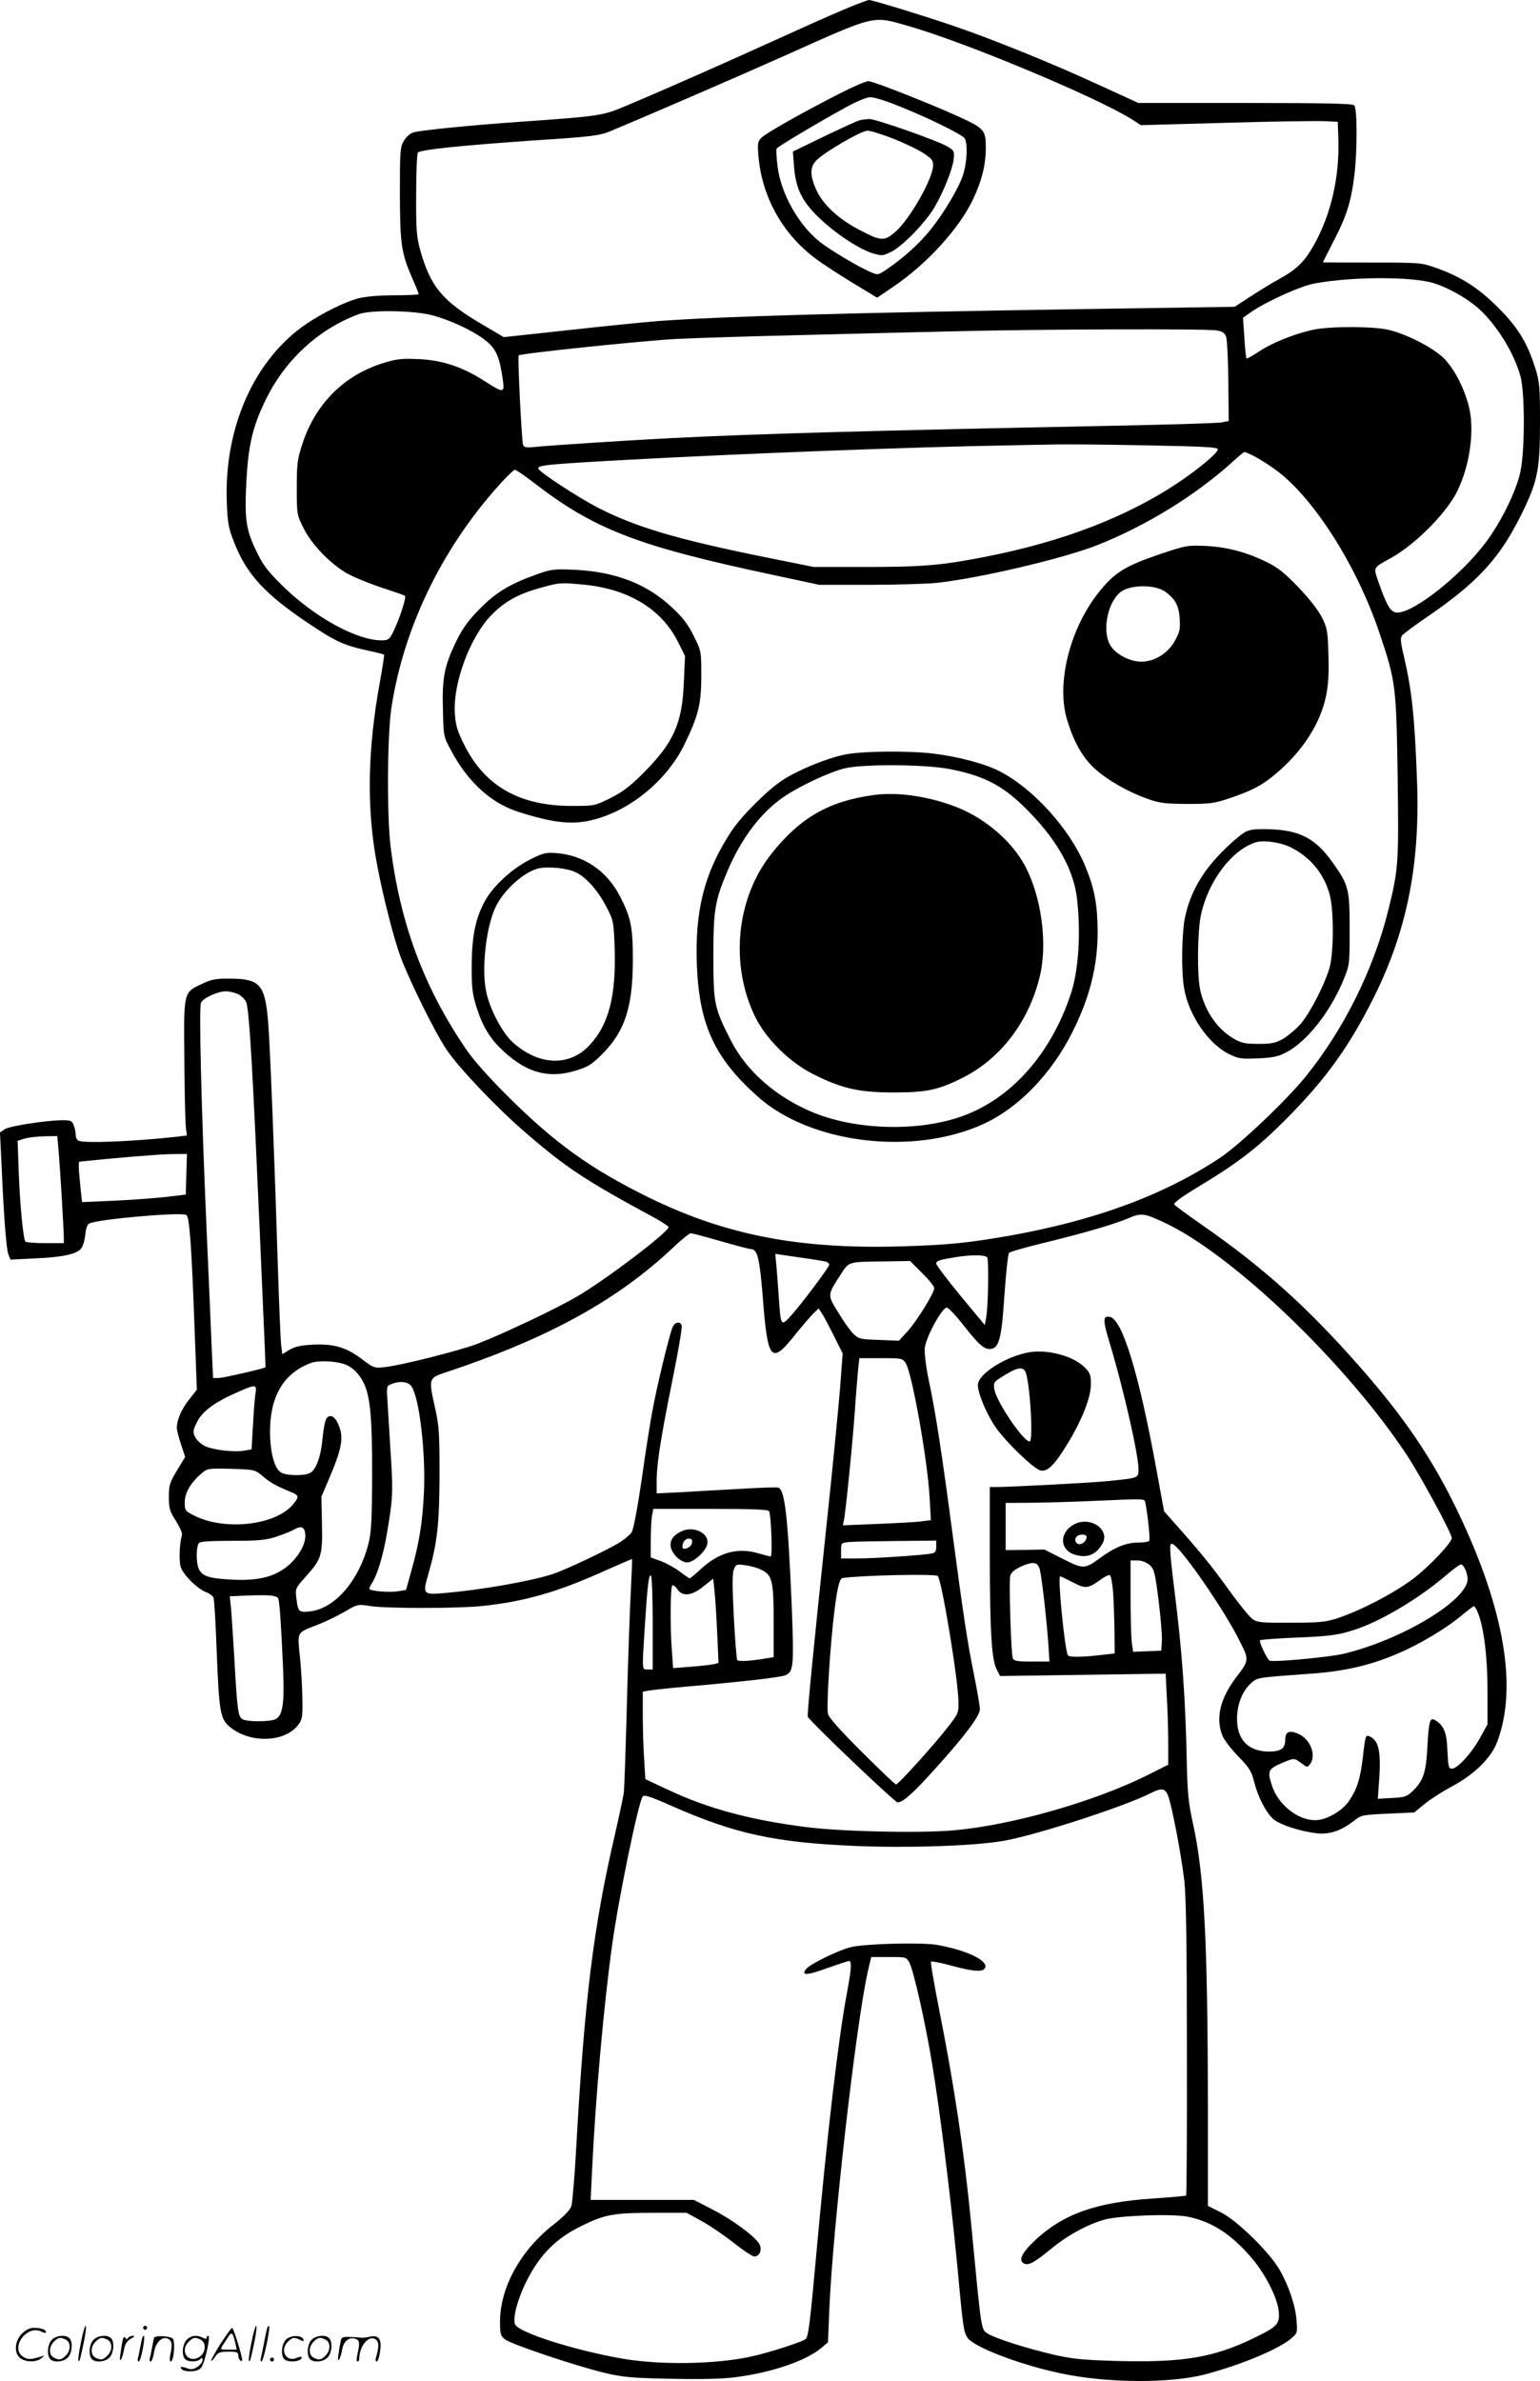 <svg version="1.0" xmlns="http://www.w3.org/2000/svg"
  viewBox="0 0 776.671 1200.74"
 preserveAspectRatio="xMidYMid meet">
<g transform="translate(0.178,1200.923) scale(0.1,-0.1)"
fill="#000000" stroke="none">
<path d="M4360 12003 c-73 -26 -197 -80 -432 -187 -269 -122 -564 -253 -776
-342 -114 -48 -129 -51 -532 -79 -254 -18 -493 -42 -535 -53 -18 -5 -37 -22
-50 -43 -19 -32 -20 -51 -20 -269 1 -257 7 -297 65 -430 17 -38 30 -71 30 -74
0 -3 -55 -6 -123 -6 -76 0 -144 -6 -180 -15 -67 -17 -178 -72 -262 -128 -263
-178 -417 -522 -403 -900 4 -107 9 -132 37 -203 63 -161 155 -261 376 -409
132 -89 178 -110 291 -135 47 -10 87 -20 89 -22 2 -2 -7 -62 -20 -133 -64
-349 -69 -648 -14 -932 31 -163 85 -374 120 -466 49 -128 171 -374 230 -462
60 -90 257 -297 396 -416 208 -180 299 -240 661 -436 34 -19 62 -38 62 -42 0
-25 -312 -262 -458 -348 -103 -61 -377 -191 -507 -241 -90 -34 -382 -108 -465
-117 -54 -6 -56 -5 -115 39 -78 60 -144 80 -250 74 -61 -3 -90 -10 -117 -26
l-36 -22 -6 47 c-3 27 -10 199 -16 383 -17 550 -40 1138 -50 1252 -16 182 -41
211 -190 212 -72 1 -94 -3 -142 -26 -96 -45 -93 -35 -90 -388 1 -168 5 -321 8
-341 l5 -36 -58 -7 c-210 -23 -453 -33 -487 -20 -9 3 -16 17 -16 29 0 13 -4
35 -10 49 -8 23 -15 26 -57 26 -84 -1 -265 -29 -290 -45 l-25 -17 7 -141 c12
-282 25 -445 35 -472 l11 -28 122 6 c139 6 208 21 233 48 9 10 19 41 22 69 3
33 10 54 21 59 40 22 466 59 489 43 16 -11 26 -147 42 -584 l11 -297 -40 -51
c-38 -48 -61 -102 -61 -142 0 -10 9 -46 21 -82 l21 -64 -41 -68 c-37 -61 -41
-74 -41 -134 0 -58 4 -72 35 -120 19 -30 33 -61 31 -70 -13 -47 -16 -134 -6
-164 13 -40 88 -113 130 -127 16 -6 31 -18 35 -27 4 -9 11 -129 16 -267 12
-309 18 -345 67 -385 103 -85 280 -78 346 13 19 25 21 41 19 139 -1 60 -7 156
-13 211 -12 118 -16 112 89 152 36 14 97 43 135 65 68 40 69 40 130 30 81 -13
452 -13 574 1 210 23 373 70 604 174 79 35 143 63 144 62 1 -1 -2 -72 -6 -157
-5 -85 -14 -342 -20 -570 -6 -228 -13 -433 -16 -455 -4 -22 -23 -114 -44 -205
-109 -468 -154 -836 -195 -1570 -8 -151 -20 -289 -25 -306 -7 -20 -37 -52 -91
-94 -167 -131 -269 -318 -269 -490 0 -61 3 -71 25 -88 31 -25 357 -134 502
-169 94 -22 137 -26 332 -30 144 -3 257 -1 320 7 188 23 361 82 441 148 l34
29 7 169 c17 406 135 1443 195 1706 l16 68 89 0 c88 0 89 0 104 -29 22 -44 80
-301 114 -508 41 -245 94 -678 126 -1008 30 -325 33 -344 52 -374 30 -47 263
-137 473 -181 232 -49 547 -51 725 -5 179 47 369 126 435 181 32 28 32 29 27
93 -6 77 -41 178 -88 258 -53 89 -211 243 -291 284 l-68 34 0 500 c-1 834 -18
1172 -76 1432 -21 95 -27 151 -30 288 -7 347 -24 578 -64 895 -11 85 -20 172
-20 193 0 33 2 36 18 26 49 -31 260 -338 332 -485 49 -97 49 -97 -20 -187 -79
-106 -102 -205 -66 -292 9 -22 46 -69 81 -105 55 -57 65 -73 79 -129 20 -78
60 -154 98 -187 34 -28 133 -60 216 -70 67 -7 123 12 190 64 35 28 43 29 170
35 l133 6 52 43 c29 24 91 63 137 88 113 60 199 144 229 225 104 274 36 671
-198 1160 -127 265 -269 475 -496 733 -266 302 -486 500 -799 717 -69 48 -130
93 -135 99 -7 8 31 36 130 96 189 114 289 191 426 328 204 204 323 368 450
622 166 333 233 665 218 1085 -12 328 -26 462 -67 637 -17 72 -18 91 -8 103 7
9 63 50 124 92 252 172 364 293 471 506 88 176 100 232 100 477 0 177 -2 202
-23 270 -41 131 -87 206 -186 306 -101 101 -188 157 -312 201 -78 28 -81 28
-327 28 -136 0 -247 1 -247 1 0 1 26 53 58 115 64 124 86 198 102 335 14 126
13 327 -2 342 -9 9 -145 12 -550 12 l-539 0 -194 89 c-234 108 -541 233 -742
301 -143 49 -410 131 -422 129 -3 0 -13 -3 -21 -6z m213 -123 c284 -80 955
-360 1136 -474 l43 -28 432 12 c237 7 460 10 496 8 l65 -3 3 -89 c6 -191 -37
-377 -122 -530 -47 -85 -88 -125 -173 -172 -37 -20 -104 -61 -148 -90 l-80
-52 -730 -11 c-1224 -19 -1852 -37 -2180 -61 -71 -6 -275 -26 -453 -46 l-323
-35 -122 72 c-188 112 -248 184 -299 365 -19 70 -22 102 -21 282 0 112 4 207
9 212 15 15 225 36 584 61 295 19 331 24 385 46 192 80 638 273 880 381 464
208 441 202 618 152z m2657 -1299 c71 -22 161 -73 219 -122 94 -82 186 -229
218 -350 22 -85 22 -371 -1 -479 -20 -96 -98 -255 -176 -358 -125 -166 -360
-352 -445 -352 -32 0 -51 31 -90 141 -32 93 -38 80 63 137 123 70 279 228 331
337 63 130 87 307 57 425 -22 87 -67 177 -117 233 -46 53 -184 127 -284 152
-76 19 -296 20 -386 1 -91 -20 -205 -65 -272 -110 -32 -21 -60 -37 -62 -34 -3
2 -8 50 -11 105 l-7 100 46 32 c77 52 247 129 317 141 190 35 490 35 600 1z
m-5055 -161 c100 -26 229 -88 283 -137 45 -39 61 -81 77 -195 8 -61 1 -61 -89
-3 -113 73 -213 107 -333 113 -90 4 -112 2 -186 -21 -194 -61 -338 -205 -403
-404 -26 -79 -29 -101 -29 -223 0 -134 0 -136 34 -204 40 -81 129 -174 215
-226 33 -19 110 -51 173 -72 63 -21 119 -40 123 -43 10 -6 -29 -124 -61 -187
-17 -34 -24 -38 -57 -38 -127 0 -343 120 -504 280 -72 71 -95 102 -128 172
-52 108 -59 163 -49 353 9 173 31 269 90 393 97 209 270 371 477 447 60 22
272 19 367 -5z m3958 -77 c29 -4 41 -12 49 -32 5 -14 10 -116 11 -225 l2 -200
-35 -7 c-19 -4 -291 -12 -605 -18 -1146 -23 -1730 -39 -2170 -61 -210 -11
-604 -36 -692 -45 -43 -4 -53 -2 -57 12 -7 23 -28 445 -22 450 10 10 628 74
796 83 102 5 394 14 650 20 256 7 605 15 775 19 396 10 1248 13 1298 4z m-340
-580 c269 -5 347 -9 347 -19 0 -19 -93 -97 -200 -169 -259 -173 -584 -298
-974 -374 -219 -43 -315 -51 -604 -51 l-260 0 -248 50 c-449 91 -652 152 -844
251 -105 55 -292 178 -297 195 -5 17 44 22 442 44 585 32 1476 66 1920 73 83
2 200 4 261 5 61 1 267 -1 457 -5z m530 -54 c23 -12 70 -41 103 -65 192 -136
415 -485 530 -829 82 -244 84 -266 91 -722 6 -437 4 -467 -48 -677 -75 -299
-223 -597 -416 -836 -99 -122 -329 -340 -428 -407 -286 -191 -636 -320 -1080
-398 -200 -34 -293 -44 -525 -51 -518 -16 -891 56 -1279 246 -295 145 -476
275 -716 515 -98 98 -172 181 -211 240 -211 312 -328 630 -376 1015 -19 159
-17 569 5 705 62 397 248 784 527 1101 46 52 88 94 95 94 6 0 47 -28 90 -61
310 -240 526 -323 1207 -468 l238 -51 252 0 c139 0 294 5 343 10 222 25 636
123 807 190 250 99 502 255 690 427 26 24 50 43 53 43 3 0 25 -10 48 -21z
m-5122 -2714 c16 -9 34 -27 39 -40 13 -35 27 -249 50 -750 11 -247 27 -594 34
-770 8 -176 14 -320 13 -321 -9 -7 -214 -54 -236 -54 l-28 0 -7 148 c-3 81
-15 352 -26 602 -27 621 -39 1121 -28 1143 12 24 84 57 126 57 18 0 46 -7 63
-15z m-907 -792 c8 -93 26 -397 26 -435 l0 -28 -94 0 c-52 0 -97 4 -100 8 -11
18 -27 184 -33 343 l-6 165 34 11 c19 6 64 11 100 12 l66 1 7 -77z m644 -115
l-3 -103 -100 -12 c-55 -6 -173 -15 -262 -19 l-161 -7 -6 54 c-12 116 -13 149
-7 150 168 18 396 37 459 38 l83 1 -3 -102z m4932 -244 c344 -161 910 -703
1217 -1163 69 -102 233 -404 233 -428 0 -24 -117 -147 -197 -207 -94 -71 -263
-159 -378 -197 -62 -20 -90 -23 -237 -23 -153 -1 -169 1 -195 20 -15 11 -69
78 -120 149 -83 116 -146 193 -278 341 l-46 52 -40 218 c-87 477 -171 750
-233 762 -36 7 -37 -14 -2 -129 69 -228 146 -565 146 -639 0 -44 1 -44 -145
-59 -84 -9 -484 -30 -577 -31 l-28 0 0 -347 c1 -385 9 -523 35 -573 l17 -33
418 6 417 6 6 -121 c4 -67 7 -170 7 -229 l0 -109 -107 -54 c-268 -133 -681
-251 -973 -277 -167 -15 -553 -7 -735 15 -285 35 -507 94 -711 191 l-111 52
-6 99 c-4 54 -7 154 -7 220 l0 122 33 6 c17 3 109 13 202 21 273 24 454 45
481 55 45 17 47 42 35 355 -19 443 -34 579 -67 592 -7 3 -93 0 -191 -6 -98 -5
-233 -13 -300 -17 l-123 -6 0 63 c0 87 21 219 81 516 28 139 49 260 45 268 -9
24 -36 17 -47 -12 -17 -44 -76 -287 -98 -406 -12 -59 -37 -219 -56 -355 -21
-144 -42 -256 -51 -270 -8 -12 -34 -34 -57 -49 -62 -39 -273 -139 -342 -162
-111 -36 -367 -81 -552 -96 -101 -9 -104 -4 -74 98 44 152 55 249 56 497 0
211 -2 246 -23 341 -33 147 -32 149 53 177 515 171 865 363 1147 629 42 40 83
73 90 73 7 0 75 -18 151 -40 76 -22 145 -40 153 -40 32 0 43 -45 59 -240 25
-328 42 -346 168 -186 36 44 76 91 90 104 l24 23 15 -23 c9 -13 36 -64 61
-114 l45 -90 -13 -174 c-8 -96 -36 -389 -64 -650 -70 -661 -103 -999 -99
-1008 10 -23 439 -432 453 -432 27 0 79 46 190 170 150 166 225 266 225 300 0
15 -13 92 -29 171 -33 162 -53 291 -111 729 -52 394 -85 606 -117 755 -15 72
-23 139 -21 166 6 55 87 204 111 204 9 0 49 -43 89 -95 77 -98 105 -121 140
-112 36 9 49 65 62 274 8 110 18 204 23 209 6 6 84 28 174 50 209 51 348 92
424 123 69 30 82 28 185 -20z m-1703 -198 c7 -3 13 -10 13 -15 0 -12 -131
-187 -191 -255 -52 -58 -53 -56 -63 89 -4 55 -9 127 -12 160 l-6 61 123 -18
c68 -9 129 -20 136 -22z m810 22 c9 -15 5 -244 -5 -302 l-7 -39 -123 148 c-67
82 -122 154 -122 162 0 14 16 19 95 32 78 13 153 13 162 -1z m-328 -79 c34
-33 61 -68 61 -76 0 -24 -91 -171 -137 -220 l-41 -45 -100 4 c-94 3 -103 5
-129 30 -16 15 -51 64 -77 108 -56 91 -56 86 12 192 43 66 36 64 224 66 l126
2 61 -61z m-83 -454 c32 -50 112 -497 121 -686 l6 -106 -49 -6 c-27 -4 -127
-9 -222 -13 l-173 -7 5 24 c9 38 45 401 56 559 5 80 13 171 16 203 l6 57 109
0 c105 0 109 -1 125 -25z m-2826 -7 c35 -13 69 -46 91 -90 34 -67 44 -168 44
-463 -1 -230 -4 -292 -18 -348 -47 -187 -168 -329 -295 -344 -57 -6 -61 -3
-69 66 -6 49 -5 51 45 107 82 91 87 107 84 267 l-3 138 39 92 c65 152 75 207
47 272 -17 42 -43 55 -60 31 -7 -9 -16 -54 -20 -99 -8 -91 -32 -160 -63 -176
-31 -16 -124 -14 -149 4 -32 22 -53 104 -53 205 0 179 70 296 207 346 39 14
124 10 173 -8z m334 -111 c40 -61 72 -338 62 -538 -7 -147 -23 -247 -62 -387
l-28 -101 -44 -7 c-41 -6 -130 1 -140 11 -3 2 2 15 10 27 29 44 58 140 77 251
30 174 32 211 21 382 -5 88 -13 206 -16 262 -7 102 -7 103 17 112 44 18 87 13
103 -12z m-787 -34 c-4 -21 -9 -93 -13 -160 l-7 -123 -35 -6 c-51 -10 -159 3
-201 23 -20 10 -42 31 -49 46 -12 25 -11 33 10 75 26 54 89 100 203 150 93 41
99 41 92 -5z m36 -418 c38 -33 64 -47 140 -79 43 -17 45 -24 16 -60 -85 -108
-344 -139 -501 -60 -46 23 -48 26 -48 68 0 47 31 100 86 146 28 24 34 25 149
22 118 -4 119 -4 158 -37z m4452 -137 c11 -53 25 -181 19 -189 -3 -5 -29 -9
-57 -9 -59 0 -117 -24 -187 -75 -82 -60 -87 -60 -192 -7 l-93 47 -97 -2 -98
-1 0 119 0 119 143 1 c78 1 212 5 297 9 279 12 259 13 265 -12z m-1898 -40
c10 -16 18 -228 8 -228 -4 0 -32 7 -63 16 -105 31 -200 4 -292 -82 -26 -24
-50 -44 -53 -44 -4 0 -27 16 -52 35 -25 19 -68 42 -95 52 l-50 18 0 85 c0 47
3 102 6 123 l7 37 288 0 c219 0 290 -3 296 -12z m-2339 -118 c4 -53 -46 -132
-112 -175 -65 -44 -146 -59 -272 -51 -104 6 -137 18 -153 53 -15 34 -14 118 2
132 9 7 69 10 168 10 130 0 164 3 219 20 36 12 76 28 90 36 38 22 55 15 58
-25z m3182 -60 c0 -23 -5 -31 -22 -35 -39 -8 -288 -25 -375 -25 l-83 0 0 39
c0 40 0 40 43 44 23 2 131 4 240 5 l197 2 0 -30z m1075 -92 c24 -21 28 -36 46
-178 11 -85 18 -177 17 -205 l-3 -50 -71 -3 -71 -3 -7 47 c-3 26 -6 129 -6
230 l0 184 34 0 c22 0 45 -9 61 -22z m-553 -23 c10 -37 34 -247 43 -372 l6
-93 -90 0 c-73 0 -90 3 -95 17 -9 23 -20 385 -13 415 5 18 21 31 54 47 62 27
84 24 95 -14z m-1405 -2 c56 -26 63 -56 63 -262 l0 -179 -32 -5 c-86 -15 -146
-18 -152 -9 -3 6 -11 104 -17 219 -8 153 -8 216 0 237 11 27 14 28 57 22 25
-3 62 -13 81 -23z m3551 2 c7 -14 12 -36 12 -48 0 -108 -331 -307 -626 -378
-73 -17 -359 -44 -373 -34 -14 9 -54 95 -48 102 4 4 87 10 185 14 178 7 222
14 319 49 128 47 307 156 433 264 36 31 70 56 76 56 6 0 16 -11 22 -25z
m-4098 -271 l0 -234 -25 0 c-30 0 -29 -10 -15 215 13 204 20 266 31 259 5 -3
9 -111 9 -240z m1437 238 c19 -12 102 -511 105 -632 1 -57 0 -62 -50 -126 -65
-85 -253 -294 -265 -294 -4 0 -82 74 -172 164 -106 105 -167 174 -171 192 -9
34 11 346 32 516 14 116 26 167 41 169 87 14 462 22 480 11z m885 -83 c3 -46
6 -134 7 -196 l1 -112 -42 -5 c-116 -14 -187 -16 -194 -4 -16 26 -53 398 -39
398 3 0 31 -14 63 -30 64 -34 77 -33 142 14 19 14 40 24 45 22 6 -1 13 -40 17
-87z m-1997 -200 l7 -156 -23 -6 c-13 -3 -65 -9 -115 -13 l-91 -7 -6 84 c-10
122 -8 327 2 333 5 3 16 -5 25 -19 26 -39 73 -34 132 14 l49 39 6 -56 c4 -32
10 -127 14 -213z m-2214 170 c7 -12 15 -131 25 -359 7 -169 -2 -232 -37 -250
-26 -14 -142 -15 -167 -1 -23 12 -27 40 -42 306 -6 99 -13 210 -16 247 l-7 67
89 4 c105 4 146 1 155 -14z m6047 -64 c32 -70 52 -224 52 -398 l0 -174 -37
-67 c-43 -78 -114 -156 -142 -156 -17 0 -19 9 -23 89 -3 92 -17 128 -61 155
-27 17 -33 -3 -40 -134 -7 -131 -20 -171 -76 -225 -28 -26 -40 -30 -103 -33
l-71 -4 8 114 c7 126 -4 176 -44 198 -26 13 -26 14 -40 -107 -13 -107 -29
-157 -70 -217 -35 -51 -115 -96 -170 -96 -87 0 -184 77 -216 169 -26 77 -22
88 41 116 69 30 68 30 105 3 30 -23 31 -23 45 -4 32 45 0 126 -61 152 -46 19
-65 10 -65 -31 0 -44 -22 -59 -85 -59 -103 2 -159 61 -158 168 0 71 29 143 74
180 31 26 26 25 300 45 165 12 290 40 424 96 110 45 250 127 330 194 33 27 63
50 66 50 3 1 11 -10 17 -24z m-1561 -926 c18 -37 69 -303 84 -434 9 -78 13
-326 13 -847 1 -405 -1 -738 -4 -741 -3 -2 -79 -9 -170 -15 -283 -19 -448 -77
-590 -209 -71 -66 -89 -106 -54 -120 22 -8 50 7 134 76 81 67 183 123 270 147
72 20 335 30 415 15 121 -23 222 -87 326 -209 67 -78 129 -199 136 -266 7 -66
-6 -80 -122 -136 -207 -101 -361 -126 -700 -117 -166 5 -218 10 -310 31 -138
32 -292 81 -332 105 -38 24 -33 -8 -88 566 -33 343 -84 687 -161 1073 -25 128
-44 236 -40 239 3 3 50 -6 104 -21 115 -31 160 -33 169 -9 14 36 -96 88 -242
114 -79 14 -364 6 -435 -11 -62 -15 -201 -83 -224 -108 -32 -37 1 -36 107 3
54 19 102 35 107 35 15 0 12 -42 -10 -159 -44 -234 -100 -711 -156 -1331 -30
-332 -39 -407 -53 -417 -20 -15 -184 -68 -271 -87 -179 -40 -460 -45 -655 -11
-245 43 -527 133 -540 174 -11 36 16 134 62 223 66 129 147 210 274 272 118
58 162 66 366 66 l164 0 75 -41 c42 -23 115 -73 162 -110 48 -38 95 -69 104
-69 29 0 42 37 24 66 -28 41 -137 121 -235 171 l-93 48 -260 0 -261 0 7 145
c17 364 59 837 102 1145 33 237 130 706 153 744 7 11 36 2 149 -48 317 -140
520 -184 926 -201 264 -11 599 0 746 26 162 28 613 174 745 242 50 25 67 23
82 -9z M4230 11536 c-177 -90 -361 -194 -389 -219 -21 -20 -23 -28 -18 -92 17
-206 119 -392 286 -518 31 -24 114 -78 184 -121 l129 -78 81 55 c170 115 334
295 403 442 44 93 64 174 64 260 0 87 -8 97 -130 153 -144 66 -438 182 -462
182 -13 0 -80 -29 -148 -64z m302 -62 c144 -57 312 -140 330 -161 18 -22 14
-125 -8 -189 -21 -64 -95 -188 -161 -271 -56 -70 -135 -142 -217 -198 -48 -33
-50 -34 -84 -19 -61 25 -207 112 -261 155 -106 85 -194 242 -211 377 -6 46 -8
87 -5 92 6 10 200 126 340 203 59 33 113 56 132 56 17 1 82 -19 145 -45z
M4335 11403 c-11 -2 -91 -39 -179 -81 l-159 -77 6 -79 c9 -108 40 -172 123
-252 81 -79 201 -159 270 -181 50 -15 53 -15 96 6 57 27 174 148 220 226 46
80 90 190 96 242 4 39 2 43 -29 62 -49 30 -365 141 -397 140 -15 -1 -36 -3
-47 -6z m168 -93 c56 -22 125 -55 152 -73 44 -29 50 -37 49 -65 -4 -69 -117
-267 -188 -330 -57 -50 -73 -50 -176 4 -110 56 -190 129 -225 206 -33 72 -33
117 3 151 45 43 224 147 255 147 16 0 74 -18 130 -40z M5852 9216 c-183 -62
-235 -95 -318 -201 -143 -184 -209 -456 -154 -636 32 -106 73 -181 129 -236
58 -58 172 -125 273 -161 64 -23 88 -26 203 -27 118 0 138 3 215 29 115 39
164 65 235 125 134 114 222 251 251 391 11 53 15 113 12 205 -3 119 -6 136
-32 189 -18 36 -62 93 -118 152 -71 74 -106 102 -162 129 -102 50 -197 75
-306 81 -92 4 -99 3 -228 -40z m25 -192 c50 -38 67 -70 71 -137 3 -54 -1 -68
-27 -114 -40 -68 -117 -109 -188 -99 -57 8 -117 45 -138 86 -37 71 -12 204 49
259 46 43 179 45 233 5z M2712 9115 c-138 -48 -212 -92 -293 -175 -58 -58 -86
-97 -118 -161 -61 -125 -74 -187 -69 -348 3 -135 3 -136 41 -206 84 -159 203
-267 340 -310 178 -57 275 -67 380 -39 187 48 370 200 457 379 71 146 85 204
85 346 0 124 0 125 -38 201 -29 59 -54 92 -111 145 -127 119 -285 179 -491
189 -100 4 -117 3 -183 -21z m238 -55 c222 -23 386 -125 467 -287 l36 -72 -6
-133 c-8 -206 -51 -303 -201 -454 -72 -72 -108 -99 -170 -130 -79 -39 -81 -39
-195 -39 -263 0 -438 100 -542 309 -35 70 -43 98 -47 159 -9 153 77 385 186
496 66 67 134 105 247 136 96 27 103 27 225 15z M4255 8203 c-91 -19 -234 -78
-310 -128 -74 -48 -208 -181 -257 -256 -137 -207 -187 -403 -175 -684 13 -297
91 -464 307 -656 265 -237 781 -300 1136 -139 178 81 345 253 451 465 87 173
127 333 127 505 -1 139 -15 217 -64 335 -78 186 -264 391 -433 476 -72 37
-208 73 -332 88 -127 15 -365 13 -450 -6z m532 -72 c182 -35 281 -89 409 -224
140 -145 218 -290 234 -430 20 -174 8 -364 -32 -482 -100 -301 -299 -525 -545
-614 -221 -80 -537 -72 -756 19 -183 76 -332 206 -410 357 -87 169 -91 190
-91 428 0 233 7 280 70 429 71 168 170 299 287 378 79 54 230 124 303 142 94
23 408 21 531 -3z M4405 8000 c-227 -31 -371 -114 -516 -296 -178 -224 -211
-559 -82 -823 57 -115 177 -233 303 -294 138 -68 223 -87 394 -87 165 0 224
12 341 70 195 95 339 281 396 510 42 166 11 405 -74 564 -64 120 -196 235
-337 292 -139 56 -302 81 -425 64z M6281 7815 c-19 -9 -74 -55 -121 -103 -100
-101 -160 -208 -185 -327 -17 -80 -20 -272 -5 -359 22 -134 122 -281 226 -332
49 -24 62 -26 147 -22 74 3 102 9 142 30 104 54 223 205 289 366 31 76 31 78
31 257 0 204 -5 221 -89 339 -82 115 -161 157 -306 163 -71 3 -104 0 -129 -12z
m229 -80 c99 -50 167 -134 195 -240 20 -79 20 -280 0 -360 -21 -81 -97 -230
-146 -288 -22 -26 -62 -59 -87 -75 -41 -23 -58 -27 -127 -27 -69 0 -86 4 -126
27 -83 49 -145 140 -168 246 -16 75 -14 293 4 377 36 169 154 327 275 366 40
13 127 1 180 -26z M2672 7675 c-93 -47 -189 -136 -230 -213 -47 -88 -64 -176
-65 -327 0 -113 4 -140 26 -210 33 -100 68 -156 140 -222 116 -105 225 -134
358 -93 63 19 81 30 134 83 115 115 155 238 155 478 0 164 -10 212 -67 322
-66 126 -181 203 -318 214 -54 4 -67 1 -133 -32z m228 -64 c52 -23 112 -90
155 -172 37 -71 38 -74 43 -208 8 -239 -28 -385 -123 -489 -101 -112 -255
-109 -389 9 -55 49 -121 175 -137 264 -23 121 3 331 52 427 44 86 147 175 218
189 50 9 139 0 181 -20z M5190 5190 c-118 -20 -260 -110 -260 -165 0 -44 46
-152 92 -217 56 -78 189 -205 223 -214 36 -9 72 27 138 136 73 120 117 232
117 299 0 47 -4 57 -32 85 -57 57 -184 91 -278 76z m-21 -97 c23 -44 42 -353
22 -353 -32 0 -167 199 -178 263 -5 33 -3 37 37 62 75 48 104 54 119 28z
M5424 4326 c-82 -36 -87 -130 -8 -156 64 -21 112 -2 144 58 34 67 -57 132
-136 98z m54 -72 c-5 -25 -35 -41 -49 -27 -18 18 -3 43 26 43 19 0 26 -5 23
-16z M3440 4289 c-40 -17 -60 -40 -60 -71 0 -38 48 -88 84 -88 32 0 93 55 101
91 13 53 -63 94 -125 68z m48 -61 c-3 -23 -48 -41 -48 -20 0 24 14 42 32 42
14 0 19 -6 16 -22z M406 194 c-10 -47 -15 -88 -12 -91 5 -6 9 7 30 110 7 37
10 67 6 67 -4 0 -15 -39 -24 -86z M720 270 c0 -5 5 -10 10 -10 6 0 10 5 10 10
0 6 -4 10 -10 10 -5 0 -10 -4 -10 -10z M1266 194 c-10 -47 -15 -88 -12 -91 5
-6 9 7 30 110 7 37 10 67 6 67 -4 0 -15 -39 -24 -86z M1346 269 c-3 -8 -10
-41 -16 -74 -6 -33 -14 -68 -16 -77 -3 -10 -1 -18 3 -18 10 0 46 171 38 178
-2 3 -7 -1 -9 -9z M109 241 c-38 -38 -41 -101 -7 -125 29 -20 79 -20 104 0 18
14 18 15 1 10 -53 -17 -69 -17 -92 -2 -69 45 21 166 94 126 12 -6 21 -7 21 -1
0 12 -25 21 -62 21 -19 0 -39 -10 -59 -29z M1110 189 c-28 -45 -49 -83 -47
-85 2 -3 12 7 21 21 14 21 24 25 66 25 43 0 50 -3 50 -19 0 -11 5 -23 10 -26
6 -3 10 -3 10 1 0 20 -44 164 -51 164 -4 0 -30 -37 -59 -81z m75 4 l7 -33 -42
0 c-42 0 -42 0 -28 23 8 12 21 32 29 44 15 25 22 18 34 -34z M260 210 c-22
-22 -27 -79 -8 -98 19 -19 66 -14 88 8 22 22 27 79 8 98 -19 19 -66 14 -88 -8z
m71 0 c25 -14 25 -54 -1 -80 -23 -23 -33 -24 -61 -10 -25 14 -25 54 1 80 23
23 33 24 61 10z M470 210 c-22 -22 -27 -79 -8 -98 19 -19 66 -14 88 8 22 22
27 79 8 98 -19 19 -66 14 -88 -8z m71 0 c25 -14 25 -54 -1 -80 -23 -23 -33
-24 -61 -10 -25 14 -25 54 1 80 23 23 33 24 61 10z M616 204 c-3 -16 -8 -47
-11 -69 -8 -51 10 -26 19 27 5 27 15 42 34 53 18 10 22 14 10 15 -9 0 -20 -5
-24 -11 -5 -8 -9 -8 -14 1 -5 8 -10 3 -14 -16z M717 223 c-2 -4 -7 -26 -11
-48 -4 -22 -9 -48 -12 -57 -3 -10 -1 -18 4 -18 4 0 14 28 20 62 11 58 10 81
-1 61z M775 220 c-1 -3 -5 -23 -9 -45 -4 -22 -9 -48 -12 -57 -3 -10 -1 -18 4
-18 5 0 13 20 17 45 7 53 44 87 74 68 17 -11 19 -28 8 -80 -4 -18 -3 -33 2
-33 16 0 24 99 11 115 -12 14 -87 18 -95 5z M940 210 c-22 -22 -27 -79 -8 -98
15 -15 61 -15 76 0 9 9 12 8 12 -5 0 -9 -12 -24 -26 -34 -21 -13 -32 -15 -55
-6 -16 6 -29 8 -29 3 0 -24 81 -27 102 -2 18 19 50 162 37 162 -5 0 -9 -5 -9
-10 0 -7 -6 -7 -19 0 -30 16 -59 12 -81 -10z m71 0 c29 -16 25 -65 -6 -86 -56
-37 -103 28 -55 76 23 23 33 24 61 10z M1441 211 c-23 -23 -28 -80 -9 -99 19
-19 88 -13 88 9 0 5 -11 4 -24 -2 -54 -25 -89 38 -46 81 23 23 33 24 62 9 16
-9 19 -8 16 3 -8 22 -64 22 -87 -1z M1570 210 c-22 -22 -27 -79 -8 -98 19 -19
66 -14 88 8 22 22 27 79 8 98 -19 19 -66 14 -88 -8z m71 0 c25 -14 25 -54 -1
-80 -23 -23 -33 -24 -61 -10 -25 14 -25 54 1 80 23 23 33 24 61 10z M1716 201
c-3 -14 -8 -44 -11 -66 -8 -51 10 -26 19 27 8 41 35 63 66 53 22 -7 24 -21 11
-77 -5 -22 -5 -38 0 -38 5 0 9 6 9 13 0 68 51 125 85 97 15 -13 15 -35 -1 -92
-3 -10 -1 -18 4 -18 6 0 13 23 17 50 9 63 -5 84 -49 76 -17 -4 -35 -6 -41 -6
-101 8 -104 7 -109 -19z M1360 110 c0 -5 5 -10 10 -10 6 0 10 5 10 10 0 6 -4
10 -10 10 -5 0 -10 -4 -10 -10z"/>
</g>
</svg>
